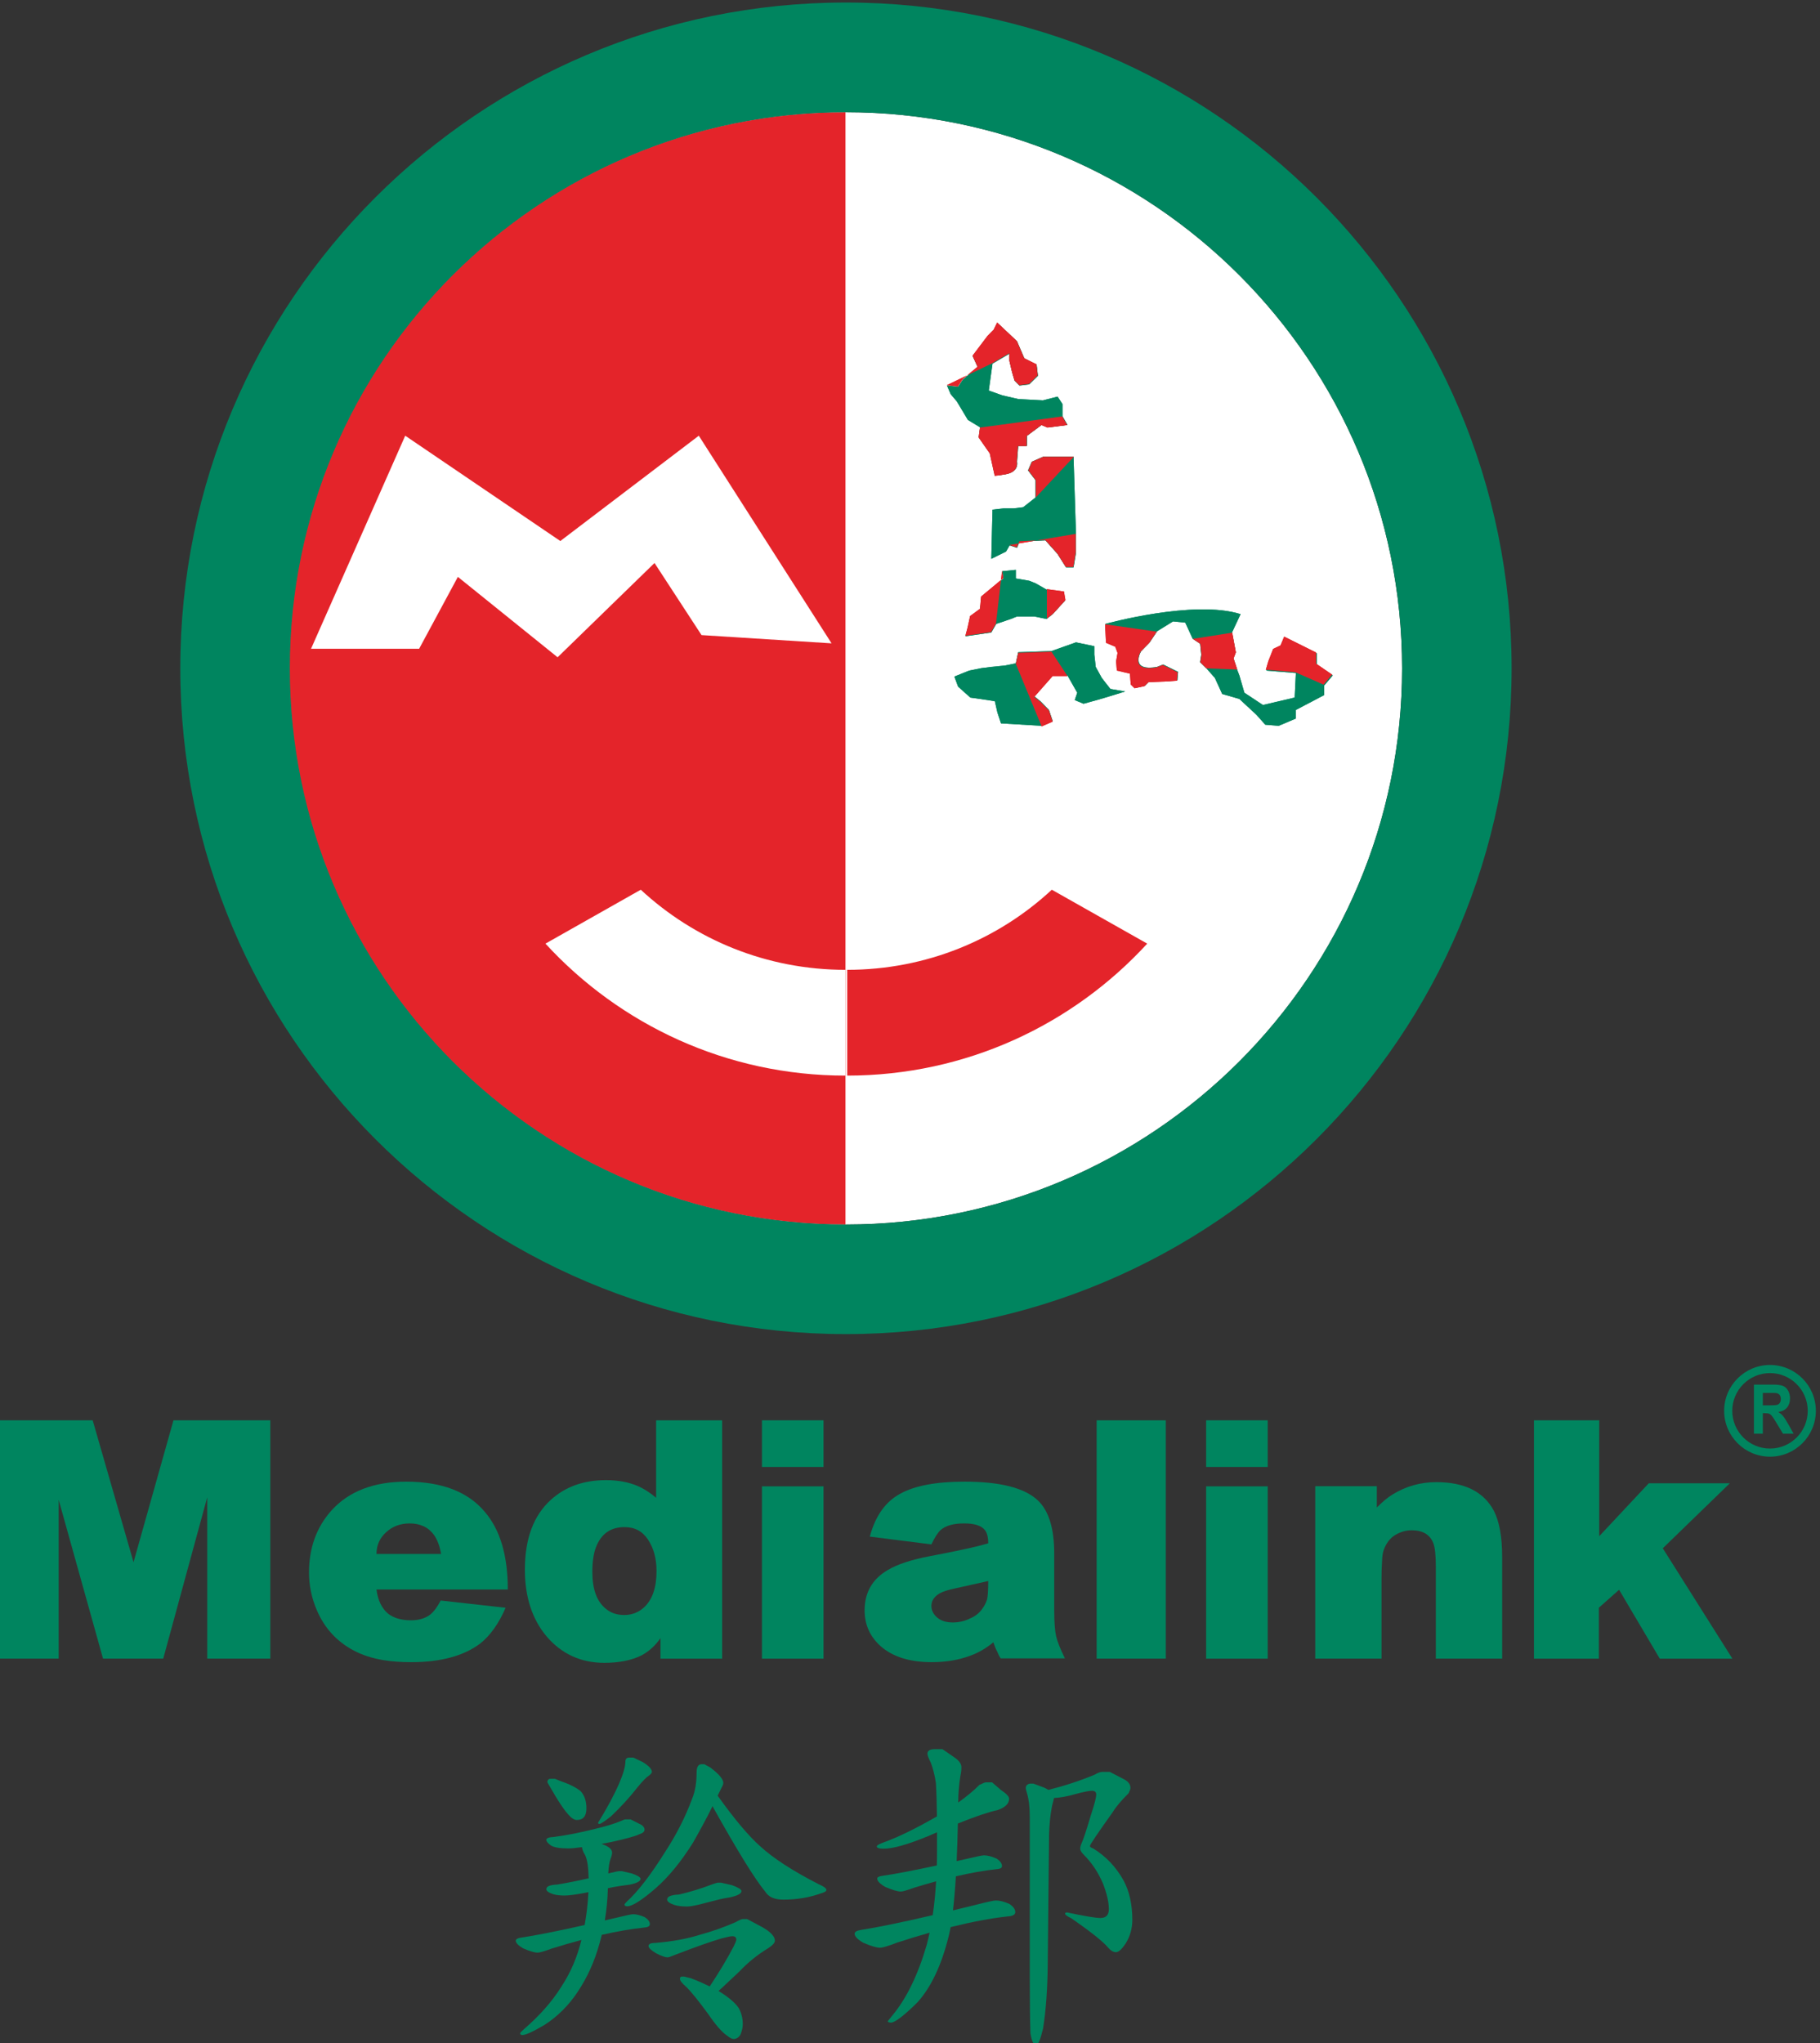 <?xml version="1.0" encoding="UTF-8" standalone="no"?>
<svg
   viewBox="0 0 169.772 190.568"
   height="190.568"
   width="169.772"
   xml:space="preserve"
   id="svg2"
   version="1.1"
   xmlns="http://www.w3.org/2000/svg"
   xmlns:svg="http://www.w3.org/2000/svg"
   xmlns:rdf="http://www.w3.org/1999/02/22-rdf-syntax-ns#"
   xmlns:cc="http://creativecommons.org/ns#"
   xmlns:dc="http://purl.org/dc/elements/1.1/"><rect x="0" y="0" width="169.772" height="190.568" fill="#333333" stroke="none"/><defs
     id="defs6" /><g
     transform="matrix(1.333,0,0,-1.333,-1379.939,937.278)"
     id="g10"><path
       id="path12"
       style="fill:#00855f;fill-opacity:1;fill-rule:nonzero;stroke:none"
       d="m 1092.843,603.754 h -4.309 v -3.265 h 4.309 z" /><path
       id="path14"
       style="fill:#00855f;fill-opacity:1;fill-rule:nonzero;stroke:none"
       d="m 1119.616,600.489 h 4.309 v 3.265 h -4.309 z" /><path
       id="path26"
       style="fill:#00855f;fill-opacity:1;fill-rule:nonzero;stroke:none"
       d="m 1079.533,580.156 h -0.278 c -0.186,0 -0.279,-0.096 -0.279,-0.288 0,-0.335 -0.144,-0.839 -0.431,-1.511 -0.349,-0.807 -0.841,-1.724 -1.478,-2.754 0,-0.062 0.031,-0.092 0.092,-0.092 0.088,0 0.361,0.181 0.819,0.542 0.687,0.651 1.303,1.326 1.849,2.025 0.352,0.434 0.625,0.712 0.819,0.832 0.123,0.096 0.185,0.181 0.185,0.253 0,0.185 -0.209,0.408 -0.626,0.67 z" /><path
       id="path30"
       style="fill:#00855f;fill-opacity:1;fill-rule:nonzero;stroke:none"
       d="m 1092.479,571.306 c -1.806,0.929 -3.16,1.808 -4.062,2.638 -0.816,0.72 -1.811,1.904 -2.983,3.545 0.097,0.197 0.186,0.381 0.26,0.536 0.09,0.154 0.135,0.273 0.135,0.357 0,0.26 -0.303,0.62 -0.91,1.08 l -0.42,0.229 h -0.187 c -0.234,0 -0.351,-0.192 -0.351,-0.574 0,-0.718 -0.104,-1.331 -0.312,-1.838 -0.476,-1.282 -1.101,-2.514 -1.874,-3.697 -1.012,-1.62 -1.912,-2.789 -2.7,-3.507 -0.105,-0.099 -0.157,-0.169 -0.157,-0.211 0,-0.075 0.064,-0.112 0.192,-0.112 0.345,0 0.999,0.412 1.961,1.239 0.917,0.798 1.797,1.869 2.639,3.212 0.578,1.017 1.028,1.861 1.364,2.55 1.721,-3.089 2.957,-5.094 3.696,-5.988 0.225,-0.366 0.645,-0.549 1.26,-0.549 0.929,0 1.791,0.141 2.586,0.424 0.285,0.077 0.427,0.161 0.427,0.251 0,0.118 -0.188,0.257 -0.564,0.415" /><path
       id="path34"
       style="fill:#00855f;fill-opacity:1;fill-rule:nonzero;stroke:none"
       d="m 1074.052,578.67 h -0.33 c -0.107,0 -0.176,-0.064 -0.207,-0.191 0,-0.057 0.04,-0.142 0.12,-0.255 0.618,-1.095 1.097,-1.811 1.436,-2.151 0.18,-0.189 0.35,-0.283 0.509,-0.283 0.446,0 0.67,0.271 0.67,0.815 0,0.508 -0.137,0.91 -0.412,1.207 -0.312,0.254 -0.779,0.487 -1.401,0.699 z" /><path
       id="path38"
       style="fill:#00855f;fill-opacity:1;fill-rule:nonzero;stroke:none"
       d="m 1083.29,569.735 c 0.179,0 0.47,0.047 0.874,0.142 0.739,0.189 1.198,0.307 1.377,0.354 0.202,0.048 0.448,0.095 0.739,0.142 0.546,0.115 0.819,0.263 0.819,0.445 0,0.115 -0.225,0.251 -0.675,0.412 l -0.748,0.171 h -0.249 c -0.022,0 -0.145,-0.037 -0.368,-0.111 -0.759,-0.295 -1.54,-0.535 -2.344,-0.719 -0.545,-0.024 -0.818,-0.139 -0.818,-0.348 0,-0.14 0.174,-0.267 0.523,-0.384 0.232,-0.07 0.522,-0.104 0.87,-0.104" /><path
       id="path42"
       style="fill:#00855f;fill-opacity:1;fill-rule:nonzero;stroke:none"
       d="m 1088.578,568.279 -1.081,0.578 h -0.305 c -0.079,0 -0.254,-0.076 -0.526,-0.228 -0.817,-0.355 -1.643,-0.646 -2.479,-0.873 -0.875,-0.279 -1.916,-0.469 -3.121,-0.57 -0.314,0 -0.47,-0.073 -0.47,-0.218 0,-0.128 0.184,-0.301 0.551,-0.519 0.368,-0.182 0.625,-0.273 0.772,-0.273 0.079,0 0.277,0.066 0.594,0.2 1.385,0.533 2.443,0.906 3.176,1.12 0.395,0.106 0.653,0.16 0.771,0.16 0.186,0 0.279,-0.081 0.279,-0.244 0,-0.061 -0.059,-0.212 -0.176,-0.454 -0.445,-0.856 -1.009,-1.796 -1.685,-2.814 -0.429,0.207 -0.864,0.401 -1.31,0.568 l -0.464,0.117 h -0.186 c -0.081,0 -0.122,-0.055 -0.122,-0.163 0,-0.119 0.139,-0.297 0.416,-0.534 0.347,-0.333 0.867,-0.974 1.561,-1.923 0.519,-0.76 0.953,-1.259 1.3,-1.496 0.208,-0.167 0.364,-0.25 0.468,-0.25 0.198,0 0.361,0.1 0.487,0.3 0.108,0.273 0.163,0.518 0.163,0.736 0,0.413 -0.093,0.787 -0.279,1.123 -0.234,0.366 -0.712,0.768 -1.417,1.203 0.083,0.072 0.17,0.148 0.263,0.239 l 1.195,1.123 c 0.593,0.629 1.258,1.167 1.994,1.617 0.327,0.209 0.491,0.389 0.491,0.539 0,0.293 -0.287,0.605 -0.86,0.936" /><path
       id="path46"
       style="fill:#00855f;fill-opacity:1;fill-rule:nonzero;stroke:none"
       d="m 1080.689,568.498 c 0,0.17 -0.117,0.332 -0.35,0.488 -0.311,0.139 -0.584,0.209 -0.817,0.209 -0.121,0 -0.551,-0.091 -1.291,-0.273 -0.24,-0.056 -0.465,-0.108 -0.694,-0.161 0.122,0.712 0.194,1.462 0.215,2.252 0.18,0.037 0.319,0.065 0.408,0.084 0.307,0.056 0.684,0.113 1.129,0.169 0.5,0.105 0.75,0.24 0.75,0.408 0,0.105 -0.207,0.231 -0.62,0.377 l -0.684,0.157 h -0.229 c -0.036,0 -0.231,-0.041 -0.586,-0.125 -0.046,-0.013 -0.094,-0.022 -0.14,-0.035 0.022,0.47 0.076,0.813 0.162,1.027 0.07,0.174 0.105,0.318 0.105,0.434 0,0.228 -0.223,0.421 -0.667,0.581 -0.027,0.011 -0.049,0.018 -0.075,0.028 0.215,0.039 0.437,0.081 0.679,0.128 1.01,0.22 1.661,0.399 1.954,0.538 0.253,0.079 0.379,0.189 0.379,0.328 0,0.169 -0.13,0.31 -0.389,0.423 l -0.584,0.295 h -0.368 c -0.053,0 -0.16,-0.038 -0.318,-0.114 -0.452,-0.19 -1.042,-0.37 -1.772,-0.541 -1.048,-0.267 -2.01,-0.456 -2.886,-0.57 -0.371,-0.02 -0.557,-0.086 -0.557,-0.2 0,-0.115 0.113,-0.253 0.34,-0.411 0.225,-0.13 0.628,-0.195 1.209,-0.195 0.207,0 0.525,0.031 0.943,0.09 0.03,-0.174 0.093,-0.356 0.223,-0.555 0.154,-0.319 0.234,-0.868 0.247,-1.626 -0.726,-0.165 -1.461,-0.316 -2.212,-0.439 -0.5,-0.021 -0.75,-0.128 -0.75,-0.319 0,-0.128 0.16,-0.245 0.479,-0.352 0.213,-0.063 0.479,-0.095 0.798,-0.095 0.274,0 0.719,0.056 1.335,0.17 0.117,0.023 0.226,0.045 0.334,0.066 -0.035,-0.774 -0.124,-1.541 -0.263,-2.3 -1.947,-0.436 -3.424,-0.729 -4.431,-0.878 -0.259,-0.036 -0.388,-0.109 -0.388,-0.218 0,-0.155 0.17,-0.333 0.511,-0.534 0.464,-0.202 0.804,-0.302 1.021,-0.302 0.139,0 0.477,0.098 1.014,0.296 0.717,0.224 1.394,0.416 2.047,0.591 -0.288,-1.187 -0.751,-2.282 -1.409,-3.276 -0.639,-1.026 -1.507,-2.012 -2.603,-2.958 -0.183,-0.158 -0.274,-0.257 -0.274,-0.296 0,-0.082 0.052,-0.122 0.157,-0.122 0.229,0 0.743,0.235 1.543,0.706 0.913,0.589 1.684,1.354 2.312,2.296 0.686,1.02 1.199,2.158 1.542,3.413 0.059,0.193 0.105,0.396 0.156,0.595 1.075,0.245 2.05,0.413 2.923,0.504 0.294,0.018 0.442,0.099 0.442,0.242" /><path
       id="path50"
       style="fill:#00855f;fill-opacity:1;fill-rule:nonzero;stroke:none"
       d="m 1105.851,569.913 c -0.363,0.163 -0.681,0.244 -0.953,0.244 -0.145,0 -0.663,-0.114 -1.553,-0.343 -0.502,-0.123 -0.981,-0.239 -1.445,-0.351 0.081,0.68 0.148,1.475 0.203,2.382 1.043,0.243 1.992,0.413 2.829,0.499 0.266,0.016 0.398,0.088 0.398,0.216 0,0.184 -0.126,0.361 -0.379,0.529 -0.337,0.15 -0.632,0.226 -0.885,0.226 -0.11,0 -0.501,-0.08 -1.174,-0.239 -0.253,-0.058 -0.493,-0.111 -0.734,-0.165 0.037,0.805 0.066,1.677 0.085,2.631 1.216,0.489 2.154,0.807 2.801,0.946 0.523,0.189 0.785,0.451 0.785,0.787 0,0.154 -0.191,0.358 -0.572,0.613 l -0.624,0.536 h -0.416 c -0.072,0 -0.228,-0.06 -0.467,-0.18 -0.399,-0.404 -0.901,-0.816 -1.482,-1.233 0,0.615 0.051,1.229 0.148,1.843 0.05,0.211 0.075,0.422 0.075,0.634 0,0.244 -0.189,0.487 -0.564,0.731 l -0.766,0.528 h -0.523 c -0.35,0 -0.524,-0.108 -0.524,-0.325 0,-0.105 0.079,-0.314 0.237,-0.627 0.157,-0.418 0.275,-0.888 0.354,-1.41 0.044,-0.782 0.065,-1.563 0.073,-2.344 -1.432,-0.823 -2.633,-1.415 -3.599,-1.771 -0.408,-0.141 -0.611,-0.251 -0.611,-0.331 0,-0.106 0.164,-0.159 0.495,-0.159 0.636,0 1.671,0.293 3.104,0.881 0.213,0.095 0.415,0.182 0.617,0.27 v -1.268 c 0,-0.36 0,-0.711 -0.015,-1.057 -1.663,-0.357 -2.94,-0.6 -3.818,-0.726 -0.235,-0.032 -0.353,-0.096 -0.353,-0.192 0,-0.167 0.184,-0.36 0.554,-0.578 0.502,-0.218 0.871,-0.327 1.106,-0.327 0.125,0 0.429,0.088 0.914,0.264 0.537,0.166 1.051,0.315 1.549,0.451 -0.05,-0.839 -0.128,-1.63 -0.238,-2.369 -2.173,-0.505 -3.846,-0.85 -4.997,-1.029 -0.311,-0.046 -0.467,-0.137 -0.467,-0.274 0,-0.181 0.199,-0.388 0.596,-0.623 0.542,-0.235 0.939,-0.352 1.192,-0.352 0.167,0 0.574,0.124 1.221,0.371 0.776,0.252 1.52,0.478 2.234,0.68 -0.065,-0.306 -0.134,-0.607 -0.211,-0.893 -0.612,-2.083 -1.407,-3.712 -2.385,-4.889 l -0.331,-0.408 c 0,-0.067 0.095,-0.101 0.285,-0.101 0.35,0.105 0.949,0.58 1.798,1.423 0.949,1.055 1.673,2.584 2.173,4.588 0.051,0.199 0.098,0.423 0.143,0.671 1.482,0.369 2.816,0.622 3.993,0.748 0.354,0.023 0.532,0.123 0.532,0.304 0,0.198 -0.136,0.387 -0.408,0.568" /><path
       id="path54"
       style="fill:#00855f;fill-opacity:1;fill-rule:nonzero;stroke:none"
       d="m 1111.702,573.802 c -0.146,0.047 -0.218,0.103 -0.218,0.166 0,0.091 0.534,0.883 1.602,2.378 0.217,0.362 0.585,0.8 1.105,1.313 0.086,0.181 0.13,0.302 0.13,0.362 0,0.246 -0.14,0.446 -0.419,0.601 l -1.025,0.531 h -0.537 c -0.128,0 -0.305,-0.065 -0.53,-0.196 -1.017,-0.424 -2.096,-0.777 -3.234,-1.063 -0.086,0.055 -0.186,0.11 -0.3,0.162 l -0.746,0.277 h -0.232 c -0.202,-0.031 -0.303,-0.14 -0.303,-0.325 0,-0.047 0.031,-0.171 0.093,-0.372 0.124,-0.418 0.186,-0.952 0.186,-1.602 v -11.118 c 0,-1.679 0.016,-3.03 0.047,-4.053 0.093,-0.553 0.225,-0.83 0.396,-0.83 0.14,0 0.303,0.388 0.489,1.165 0.202,1.282 0.311,2.783 0.326,4.505 l 0.093,9.008 c 0.016,0.742 0.085,1.434 0.21,2.075 0.086,0.314 0.131,0.491 0.137,0.542 0.425,0.021 0.912,0.103 1.489,0.272 0.577,0.155 0.964,0.233 1.162,0.233 0.202,0 0.302,-0.088 0.302,-0.264 0,-0.211 -0.122,-0.684 -0.367,-1.421 -0.321,-1.083 -0.534,-1.73 -0.637,-1.94 -0.078,-0.166 -0.116,-0.308 -0.116,-0.429 0,-0.111 0.077,-0.247 0.232,-0.405 0.563,-0.558 1.013,-1.226 1.35,-2.006 0.281,-0.716 0.422,-1.321 0.422,-1.814 0,-0.415 -0.195,-0.622 -0.585,-0.622 l 0.03,-0.065 -0.03,0.064 c -0.33,0 -1.111,0.13 -2.343,0.391 -0.088,0 -0.132,-0.032 -0.132,-0.094 0,-0.076 0.143,-0.18 0.43,-0.315 1.384,-0.957 2.253,-1.653 2.608,-2.086 0.163,-0.188 0.334,-0.28 0.513,-0.287 v -0.005 c 0,0 0.01,0.002 0.01,0.002 0,0 0.01,-0.002 0.01,-0.002 l -10e-4,0.004 c 0.184,0.01 0.414,0.222 0.688,0.643 0.296,0.492 0.445,1.032 0.445,1.617 0,1.075 -0.204,1.992 -0.61,2.751 -0.524,0.948 -1.237,1.698 -2.138,2.252" /><path
       id="path58"
       style="fill:#00855f;fill-opacity:1;fill-rule:nonzero;stroke:none"
       d="m 1044.557,593.824 -2.858,9.93 h -6.744 v -16.676 h 4.364 v 11.113 l 3.104,-11.113 h 4.212 l 3.079,11.288 v -11.288 h 4.415 v 16.676 h -6.777 z" /><path
       id="path62"
       style="fill:#00855f;fill-opacity:1;fill-rule:nonzero;stroke:none"
       d="m 1061.559,594.403 c 0,0.603 0.221,1.106 0.669,1.517 0.444,0.408 0.998,0.62 1.649,0.62 0.744,0 1.322,-0.27 1.714,-0.817 0.238,-0.347 0.4,-0.786 0.486,-1.32 z m 7.595,2.928 c -1.178,1.419 -3.018,2.131 -5.517,2.131 -2.257,0 -3.997,-0.668 -5.208,-1.994 -1.059,-1.172 -1.592,-2.622 -1.592,-4.368 0,-0.891 0.177,-1.764 0.541,-2.618 0.53,-1.245 1.382,-2.191 2.564,-2.821 0.596,-0.326 1.303,-0.553 2.102,-0.687 0.572,-0.094 1.217,-0.142 1.948,-0.142 2.06,0 3.658,0.436 4.807,1.29 0.721,0.565 1.314,1.408 1.795,2.516 l -4.542,0.507 c -0.24,-0.46 -0.484,-0.783 -0.743,-0.993 -0.344,-0.257 -0.789,-0.39 -1.34,-0.39 -0.665,0 -1.194,0.156 -1.588,0.456 -0.442,0.369 -0.726,0.927 -0.822,1.7 h 9.189 c 0,2.363 -0.529,4.164 -1.594,5.413" /><path
       id="path66"
       style="fill:#00855f;fill-opacity:1;fill-rule:nonzero;stroke:none"
       d="m 1080.277,590.661 c -0.386,-0.352 -0.856,-0.53 -1.384,-0.53 -0.514,0 -0.951,0.148 -1.306,0.456 -0.615,0.506 -0.923,1.352 -0.923,2.568 0,0.701 0.085,1.278 0.252,1.715 0.363,0.945 1.026,1.412 2.003,1.412 0.707,0 1.251,-0.287 1.64,-0.873 0.395,-0.594 0.597,-1.324 0.597,-2.207 0,-1.158 -0.295,-2.007 -0.879,-2.541 m 5.47,-3.584 v 16.677 h -4.62 v -5.417 c -0.444,0.373 -0.898,0.657 -1.359,0.852 -0.62,0.25 -1.335,0.38 -2.15,0.38 -1.564,0 -2.847,-0.461 -3.857,-1.379 -1.211,-1.093 -1.817,-2.727 -1.817,-4.882 0,-1.909 0.507,-3.479 1.536,-4.693 1.045,-1.211 2.385,-1.83 4.026,-1.83 1.043,0 1.911,0.182 2.595,0.519 0.533,0.288 0.979,0.695 1.331,1.209 v -1.436 z" /><path
       id="path68"
       style="fill:#00855f;fill-opacity:1;fill-rule:nonzero;stroke:none"
       d="m 1088.534,587.077 h 4.309 v 12.058 h -4.309 z" /><path
       id="path72"
       style="fill:#00855f;fill-opacity:1;fill-rule:nonzero;stroke:none"
       d="m 1104.295,591.25 c -0.073,-0.239 -0.168,-0.432 -0.284,-0.596 -0.208,-0.335 -0.505,-0.591 -0.905,-0.759 -0.385,-0.193 -0.798,-0.285 -1.222,-0.285 -0.514,0 -0.909,0.145 -1.186,0.435 -0.209,0.221 -0.307,0.46 -0.307,0.721 0,0.361 0.19,0.643 0.561,0.87 0.244,0.14 0.608,0.253 1.105,0.358 l 2.311,0.516 c 0,-0.596 -0.027,-1.019 -0.073,-1.26 m -4.003,3.001 c -1.327,-0.252 -2.306,-0.584 -2.955,-0.973 -1.08,-0.631 -1.619,-1.573 -1.619,-2.821 0,-0.995 0.37,-1.824 1.102,-2.49 0.847,-0.755 2.04,-1.135 3.596,-1.135 0.988,0 1.879,0.151 2.668,0.441 0.602,0.22 1.149,0.535 1.642,0.951 0.072,-0.225 0.164,-0.454 0.288,-0.693 0.061,-0.154 0.134,-0.301 0.226,-0.435 h 4.494 c -0.326,0.663 -0.527,1.179 -0.612,1.537 -0.087,0.379 -0.136,0.987 -0.136,1.824 v 3.977 c 0,1.74 -0.376,2.975 -1.127,3.697 -0.927,0.892 -2.641,1.331 -5.158,1.331 -1.985,0 -3.483,-0.285 -4.491,-0.846 -1.03,-0.551 -1.74,-1.551 -2.13,-2.999 l 4.311,-0.545 c 0.241,0.501 0.453,0.833 0.646,1.005 0.344,0.302 0.884,0.463 1.64,0.463 0.715,0 1.194,-0.152 1.433,-0.438 0.17,-0.189 0.258,-0.505 0.258,-0.955 -0.461,-0.134 -1.045,-0.283 -1.746,-0.429 -0.718,-0.154 -1.496,-0.315 -2.33,-0.467" /><path
       id="path74"
       style="fill:#00855f;fill-opacity:1;fill-rule:nonzero;stroke:none"
       d="m 1119.616,587.077 h 4.309 v 12.058 h -4.309 z" /><path
       id="path78"
       style="fill:#00855f;fill-opacity:1;fill-rule:nonzero;stroke:none"
       d="m 1135.721,599.428 c -1.121,0 -2.144,-0.295 -3.078,-0.875 -0.314,-0.187 -0.672,-0.491 -1.083,-0.898 v 1.488 h -4.307 v -12.063 h 4.637 v 5.652 c 0,0.352 0.01,0.724 0.034,1.098 0.011,0.395 0.053,0.676 0.12,0.851 0.174,0.48 0.444,0.828 0.794,1.042 0.381,0.229 0.764,0.338 1.16,0.338 0.77,0 1.276,-0.295 1.514,-0.895 0.123,-0.31 0.179,-0.872 0.179,-1.69 v -6.396 h 4.642 v 7.106 c 0,1.407 -0.196,2.486 -0.584,3.241 -0.708,1.327 -2.042,2.001 -4.028,2.001" /><path
       id="path82"
       style="fill:#00855f;fill-opacity:1;fill-rule:nonzero;stroke:none"
       d="m 1156.261,599.347 h -5.671 l -3.465,-3.701 v 8.108 h -4.567 v -16.676 h 4.542 v 3.565 l 1.415,1.254 2.847,-4.819 h 5.081 l -4.871,7.722 z" /><path
       id="path84"
       style="fill:#00855f;fill-opacity:1;fill-rule:nonzero;stroke:none"
       d="m 1111.955,587.08 h 4.839 v 16.674 h -4.839 z" /><path
       id="path88"
       style="fill:#00855f;fill-opacity:1;fill-rule:nonzero;stroke:none"
       d="m 1159.035,604.801 h -0.462 v 0.871 h 0.487 c 0.253,0 0.405,-0.004 0.455,-0.012 0.101,-0.018 0.18,-0.063 0.235,-0.134 0.056,-0.071 0.083,-0.165 0.083,-0.28 0,-0.103 -0.021,-0.189 -0.063,-0.258 -0.042,-0.069 -0.1,-0.117 -0.175,-0.145 -0.074,-0.028 -0.261,-0.042 -0.56,-0.042 m 0.959,-0.754 c -0.087,0.104 -0.199,0.2 -0.333,0.288 0.271,0.044 0.474,0.149 0.611,0.317 0.136,0.168 0.204,0.381 0.204,0.638 0,0.203 -0.045,0.384 -0.135,0.542 -0.09,0.157 -0.209,0.267 -0.359,0.329 -0.15,0.061 -0.39,0.092 -0.72,0.092 h -1.312 v -3.434 h 0.623 v 1.434 h 0.127 c 0.143,0 0.248,-0.013 0.314,-0.039 0.066,-0.026 0.128,-0.073 0.187,-0.143 0.059,-0.069 0.169,-0.238 0.329,-0.504 l 0.451,-0.748 h 0.746 l -0.377,0.67 c -0.149,0.267 -0.268,0.453 -0.356,0.558" /><path
       id="path92"
       style="fill:#00855f;fill-opacity:1;fill-rule:nonzero;stroke:none"
       d="m 1159.075,601.777 c -1.456,0 -2.641,1.185 -2.641,2.641 0,1.456 1.185,2.641 2.641,2.641 1.456,0 2.641,-1.185 2.641,-2.641 0,-1.456 -1.185,-2.641 -2.641,-2.641 m 0,5.85 c -1.769,0 -3.209,-1.439 -3.209,-3.209 0,-1.769 1.44,-3.209 3.209,-3.209 1.769,0 3.209,1.44 3.209,3.209 0,1.77 -1.44,3.209 -3.209,3.209" /><path
       id="path96"
       style="fill:#ffffff;fill-opacity:1;fill-rule:nonzero;stroke:none"
       d="m 1094.407,617.454 c -21.479,0 -38.913,17.435 -38.913,38.917 0,21.49 17.434,38.911 38.913,38.911 21.502,0 38.921,-17.421 38.921,-38.911 0,-21.482 -17.419,-38.917 -38.921,-38.917" /><path
       id="path100"
       style="fill:#00855f;fill-opacity:1;fill-rule:nonzero;stroke:none"
       d="m 1105.863,678.392 -1.196,-0.701 -0.261,-1.884 0.947,-0.337 1.116,-0.258 1.727,-0.093 1.026,0.264 0.34,-0.521 v -0.854 l 0.351,-0.603 -1.387,-0.176 -0.42,0.176 -1.031,-0.765 v -0.702 h -0.606 l -0.085,-1.115 c 0,0 0.175,-0.684 -0.771,-0.859 -0.946,-0.17 -0.781,-0.083 -0.781,-0.083 l -0.34,1.538 -0.782,1.123 0.096,0.687 -0.861,0.523 -0.771,1.29 -0.431,0.509 -0.26,0.603 0.776,-0.087 0.34,0.515 1.037,0.863 -0.351,0.772 1.042,1.378 0.43,0.433 0.25,0.507 1.377,-1.291 0.515,-1.203 0.856,-0.426 0.091,-0.778 -0.606,-0.595 -0.681,-0.088 -0.34,0.341 -0.175,0.599 -0.181,0.772 z" /><path
       id="path104"
       style="fill:#00855f;fill-opacity:1;fill-rule:nonzero;stroke:none"
       d="m 1108.196,671.167 h 2.142 l 0.17,-5.416 v -1.29 l -0.17,-1.03 h -0.521 l -0.595,0.942 -0.85,0.951 -1.813,-0.088 -0.175,-0.433 -0.521,0.17 -0.25,-0.433 -1.031,-0.507 0.085,3.441 0.77,0.087 h 0.697 l 0.68,0.083 0.866,0.682 v 1.205 l -0.526,0.691 0.261,0.601 z" /><path
       id="path108"
       style="fill:#00855f;fill-opacity:1;fill-rule:nonzero;stroke:none"
       d="m 1104.832,662.149 0.606,0.509 -0.085,0.51 0.946,0.093 v -0.603 l 0.941,-0.162 0.441,-0.175 0.765,-0.439 1.196,-0.165 0.101,-0.601 -0.866,-0.954 -0.431,-0.338 -0.855,0.175 h -1.207 l -0.436,-0.175 -1.021,-0.344 -0.345,-0.602 -1.797,-0.263 0.16,0.602 0.17,0.782 0.691,0.508 0.08,0.86 z" /><path
       id="path112"
       style="fill:#00855f;fill-opacity:1;fill-rule:nonzero;stroke:none"
       d="m 1101.998,655.794 1.036,0.419 0.851,0.17 0.696,0.088 0.946,0.093 0.771,0.156 0.17,0.779 2.323,0.08 1.717,0.609 1.286,-0.269 v -0.589 l 0.096,-0.859 0.425,-0.773 0.601,-0.77 1.041,-0.176 -1.387,-0.426 -0.6,-0.175 -0.936,-0.258 -0.611,0.258 0.175,0.514 -0.685,1.208 h -1.037 l -1.286,-1.459 0.43,-0.346 0.596,-0.608 0.26,-0.777 -0.771,-0.333 -2.843,0.168 -0.255,0.772 -0.176,0.778 -0.505,0.083 -1.212,0.175 -0.856,0.767 z" /><path
       id="path116"
       style="fill:#00855f;fill-opacity:1;fill-rule:nonzero;stroke:none"
       d="m 1112.571,659.48 c 0,0 6.198,1.719 9.456,0.682 l -0.601,-1.283 0.256,-1.381 -0.16,-0.42 0.255,-0.777 0.165,-0.428 0.351,-1.209 1.297,-0.859 2.222,0.521 0.085,1.717 -2.063,0.17 0.176,0.594 0.34,0.867 0.515,0.245 0.256,0.614 2.237,-1.115 v -0.779 l 1.117,-0.766 -0.596,-0.702 v -0.67 l -1.982,-1.041 v -0.602 l -1.202,-0.509 -0.94,0.078 -0.612,0.687 -1.201,1.115 -1.201,0.348 -0.511,1.12 -0.605,0.686 -0.431,0.424 0.08,0.523 -0.08,0.77 -0.521,0.345 -0.515,1.123 -0.856,0.087 -1.117,-0.689 -0.52,-0.778 -0.596,-0.609 c 0,0 -0.856,-1.454 1.116,-1.108 l 0.426,0.168 1.041,-0.514 -0.047,-0.591 -0.595,-0.047 -1.404,-0.058 -0.271,-0.274 -0.701,-0.15 -0.266,0.263 -0.059,0.759 -0.914,0.216 -0.053,0.642 0.101,0.59 -0.16,0.434 -0.648,0.273 z" /><path
       id="path120"
       style="fill:#e4242a;fill-opacity:1;fill-rule:nonzero;stroke:none"
       d="m 1101.467,676.182 0.776,-0.088 0.34,0.516 1.037,0.863 -0.351,0.772 1.042,1.378 0.43,0.435 0.25,0.507 1.377,-1.293 0.515,-1.203 0.856,-0.424 0.091,-0.779 -0.606,-0.596 -0.681,-0.088 -0.34,0.34 -0.175,0.6 -0.181,0.772 v 0.526 l -1.196,-0.702" /><path
       id="path124"
       style="fill:#e4242a;fill-opacity:1;fill-rule:nonzero;stroke:none"
       d="m 1109.546,673.996 0.351,-0.603 -1.387,-0.176 -0.42,0.176 -1.032,-0.767 v -0.701 h -0.606 l -0.085,-1.116 c 0,0 0.176,-0.683 -0.77,-0.859 -0.946,-0.168 -0.782,-0.081 -0.782,-0.081 l -0.34,1.539 -0.781,1.12 0.096,0.689 z" /><path
       id="path128"
       style="fill:#e4242a;fill-opacity:1;fill-rule:nonzero;stroke:none"
       d="m 1107.696,668.328 v 1.205 l -0.526,0.691 0.26,0.6 0.782,0.345 h 2.142 z" /><path
       id="path132"
       style="fill:#e4242a;fill-opacity:1;fill-rule:nonzero;stroke:none"
       d="m 1110.492,665.779 v -1.291 l -0.17,-1.028 h -0.521 l -0.595,0.941 -0.851,0.95 -1.812,-0.088 -0.176,-0.431 -0.521,0.168" /><path
       id="path136"
       style="fill:#e4242a;fill-opacity:1;fill-rule:nonzero;stroke:none"
       d="m 1104.911,659.508 -0.345,-0.6 -1.797,-0.263 0.159,0.6 0.171,0.784 0.691,0.507 0.079,0.859 0.946,0.784 0.606,0.507 -0.085,0.512" /><path
       id="path140"
       style="fill:#e4242a;fill-opacity:1;fill-rule:nonzero;stroke:none"
       d="m 1108.472,661.911 1.196,-0.165 0.102,-0.6 -0.867,-0.954 -0.431,-0.338" /><path
       id="path144"
       style="fill:#e4242a;fill-opacity:1;fill-rule:nonzero;stroke:none"
       d="m 1109.913,655.832 h -1.036 l -1.287,-1.459 0.431,-0.347 0.595,-0.607 0.261,-0.777 -0.771,-0.335 -1.807,4.372 0.17,0.779 2.322,0.079 z" /><path
       id="path148"
       style="fill:#e4242a;fill-opacity:1;fill-rule:nonzero;stroke:none"
       d="m 1119.64,656.369 -0.431,0.426 0.08,0.521 -0.08,0.772 -0.52,0.344 2.753,0.434 0.255,-1.38 -0.16,-0.423 0.256,-0.775 z" /><path
       id="path152"
       style="fill:#e4242a;fill-opacity:1;fill-rule:nonzero;stroke:none"
       d="m 1116.159,658.938 -0.521,-0.779 -0.595,-0.608 c 0,0 -0.856,-1.454 1.116,-1.109 l 0.425,0.169 1.042,-0.514 -0.048,-0.591 -0.596,-0.046 -1.403,-0.059 -0.271,-0.274 -0.701,-0.151 -0.266,0.263 -0.058,0.76 -0.915,0.215 -0.053,0.642 0.101,0.591 -0.159,0.434 -0.649,0.273 -0.064,1.298 z" /><path
       id="path156"
       style="fill:#e4242a;fill-opacity:1;fill-rule:nonzero;stroke:none"
       d="m 1125.854,656.099 -2.062,0.172 0.175,0.594 0.34,0.867 0.516,0.244 0.255,0.613 2.238,-1.115 v -0.779 l 1.116,-0.764 -0.595,-0.702 z" /><path
       id="path160"
       style="fill:#00855f;fill-opacity:1;fill-rule:nonzero;stroke:none"
       d="m 1105.863,678.392 -1.196,-0.701 -0.261,-1.884 0.947,-0.337 1.116,-0.258 1.727,-0.093 1.026,0.264 0.34,-0.521 v -0.854 l 0.351,-0.603 -1.387,-0.176 -0.42,0.176 -1.031,-0.765 v -0.702 h -0.606 l -0.085,-1.115 c 0,0 0.175,-0.684 -0.771,-0.859 -0.946,-0.17 -0.781,-0.083 -0.781,-0.083 l -0.34,1.538 -0.782,1.123 0.096,0.687 -0.861,0.523 -0.771,1.29 -0.431,0.509 -0.26,0.603 0.776,-0.087 0.34,0.515 1.037,0.863 -0.351,0.772 1.042,1.378 0.43,0.433 0.25,0.507 1.377,-1.291 0.515,-1.203 0.856,-0.426 0.091,-0.778 -0.606,-0.595 -0.681,-0.088 -0.34,0.341 -0.175,0.599 -0.181,0.772 z" /><path
       id="path164"
       style="fill:#00855f;fill-opacity:1;fill-rule:nonzero;stroke:none"
       d="m 1108.196,671.167 h 2.142 l 0.17,-5.416 v -1.29 l -0.17,-1.03 h -0.521 l -0.595,0.942 -0.85,0.951 -1.813,-0.088 -0.175,-0.433 -0.521,0.17 -0.25,-0.433 -1.031,-0.507 0.085,3.441 0.77,0.087 h 0.697 l 0.68,0.083 0.866,0.682 v 1.205 l -0.526,0.691 0.261,0.601 z" /><path
       id="path168"
       style="fill:#00855f;fill-opacity:1;fill-rule:nonzero;stroke:none"
       d="m 1104.832,662.149 0.606,0.509 -0.085,0.51 0.946,0.093 v -0.603 l 0.941,-0.162 0.441,-0.175 0.765,-0.439 1.196,-0.165 0.101,-0.601 -0.866,-0.954 -0.431,-0.338 -0.855,0.175 h -1.207 l -0.436,-0.175 -1.021,-0.344 -0.345,-0.602 -1.797,-0.263 0.16,0.602 0.17,0.782 0.691,0.508 0.08,0.86 z" /><path
       id="path172"
       style="fill:#00855f;fill-opacity:1;fill-rule:nonzero;stroke:none"
       d="m 1101.998,655.794 1.036,0.419 0.851,0.17 0.696,0.088 0.946,0.093 0.771,0.156 0.17,0.779 2.323,0.08 1.717,0.609 1.286,-0.269 v -0.589 l 0.096,-0.859 0.425,-0.773 0.601,-0.77 1.041,-0.176 -1.387,-0.426 -0.6,-0.175 -0.936,-0.258 -0.611,0.258 0.175,0.514 -0.685,1.208 h -1.037 l -1.286,-1.459 0.43,-0.346 0.596,-0.608 0.26,-0.777 -0.771,-0.333 -2.843,0.168 -0.255,0.772 -0.176,0.778 -0.505,0.083 -1.212,0.175 -0.856,0.767 z" /><path
       id="path176"
       style="fill:#00855f;fill-opacity:1;fill-rule:nonzero;stroke:none"
       d="m 1112.571,659.48 c 0,0 6.198,1.719 9.456,0.682 l -0.601,-1.283 0.256,-1.381 -0.16,-0.42 0.255,-0.777 0.165,-0.428 0.351,-1.209 1.297,-0.859 2.222,0.521 0.085,1.717 -2.063,0.17 0.176,0.594 0.34,0.867 0.515,0.245 0.256,0.614 2.237,-1.115 v -0.779 l 1.117,-0.766 -0.596,-0.702 v -0.67 l -1.982,-1.041 v -0.602 l -1.202,-0.509 -0.94,0.078 -0.612,0.687 -1.201,1.115 -1.201,0.348 -0.511,1.12 -0.605,0.686 -0.431,0.424 0.08,0.523 -0.08,0.77 -0.521,0.345 -0.515,1.123 -0.856,0.087 -1.117,-0.689 -0.52,-0.778 -0.596,-0.609 c 0,0 -0.856,-1.454 1.116,-1.108 l 0.426,0.168 1.041,-0.514 -0.047,-0.591 -0.595,-0.047 -1.404,-0.058 -0.271,-0.274 -0.701,-0.15 -0.266,0.263 -0.059,0.759 -0.914,0.216 -0.053,0.642 0.101,0.59 -0.16,0.434 -0.648,0.273 z" /><path
       id="path180"
       style="fill:#e4242a;fill-opacity:1;fill-rule:nonzero;stroke:none"
       d="m 1101.467,676.182 0.776,-0.088 0.34,0.516 1.037,0.863 -0.351,0.772 1.042,1.378 0.43,0.435 0.25,0.507 1.377,-1.293 0.515,-1.203 0.856,-0.424 0.091,-0.779 -0.606,-0.596 -0.681,-0.088 -0.34,0.34 -0.175,0.6 -0.181,0.772 v 0.526 l -1.196,-0.702" /><path
       id="path184"
       style="fill:#e4242a;fill-opacity:1;fill-rule:nonzero;stroke:none"
       d="m 1109.546,673.996 0.351,-0.603 -1.387,-0.176 -0.42,0.176 -1.032,-0.767 v -0.701 h -0.606 l -0.085,-1.116 c 0,0 0.176,-0.683 -0.77,-0.859 -0.946,-0.168 -0.782,-0.081 -0.782,-0.081 l -0.34,1.539 -0.781,1.12 0.096,0.689 z" /><path
       id="path188"
       style="fill:#e4242a;fill-opacity:1;fill-rule:nonzero;stroke:none"
       d="m 1107.696,668.328 v 1.205 l -0.526,0.691 0.26,0.6 0.782,0.345 h 2.142 z" /><path
       id="path192"
       style="fill:#e4242a;fill-opacity:1;fill-rule:nonzero;stroke:none"
       d="m 1110.492,665.779 v -1.291 l -0.17,-1.028 h -0.521 l -0.595,0.941 -0.851,0.95 -1.812,-0.088 -0.176,-0.431 -0.521,0.168" /><path
       id="path196"
       style="fill:#e4242a;fill-opacity:1;fill-rule:nonzero;stroke:none"
       d="m 1104.911,659.508 -0.345,-0.6 -1.797,-0.263 0.159,0.6 0.171,0.784 0.691,0.507 0.079,0.859 0.946,0.784 0.606,0.507 -0.085,0.512" /><path
       id="path200"
       style="fill:#e4242a;fill-opacity:1;fill-rule:nonzero;stroke:none"
       d="m 1108.472,661.911 1.196,-0.165 0.102,-0.6 -0.867,-0.954 -0.431,-0.338" /><path
       id="path204"
       style="fill:#e4242a;fill-opacity:1;fill-rule:nonzero;stroke:none"
       d="m 1109.913,655.832 h -1.036 l -1.287,-1.459 0.431,-0.347 0.595,-0.607 0.261,-0.777 -0.771,-0.335 -1.807,4.372 0.17,0.779 2.322,0.079 z" /><path
       id="path208"
       style="fill:#e4242a;fill-opacity:1;fill-rule:nonzero;stroke:none"
       d="m 1119.64,656.369 -0.431,0.426 0.08,0.521 -0.08,0.772 -0.52,0.344 2.753,0.434 0.255,-1.38 -0.16,-0.423 0.256,-0.775 z" /><path
       id="path212"
       style="fill:#e4242a;fill-opacity:1;fill-rule:nonzero;stroke:none"
       d="m 1116.159,658.938 -0.521,-0.779 -0.595,-0.608 c 0,0 -0.856,-1.454 1.116,-1.109 l 0.425,0.169 1.042,-0.514 -0.048,-0.591 -0.596,-0.046 -1.403,-0.059 -0.271,-0.274 -0.701,-0.151 -0.266,0.263 -0.058,0.76 -0.915,0.215 -0.053,0.642 0.101,0.591 -0.159,0.434 -0.649,0.273 -0.064,1.298 z" /><path
       id="path216"
       style="fill:#e4242a;fill-opacity:1;fill-rule:nonzero;stroke:none"
       d="m 1125.854,656.099 -2.062,0.172 0.175,0.594 0.34,0.867 0.516,0.244 0.255,0.613 2.238,-1.115 v -0.779 l 1.116,-0.764 -0.595,-0.702 z" /><path
       id="path220"
       style="fill:#e4242a;fill-opacity:1;fill-rule:nonzero;stroke:none"
       d="m 1094.378,695.282 c -21.48,0 -38.914,-17.421 -38.914,-38.911 0,-21.482 17.434,-38.917 38.914,-38.917 z" /><path
       id="path224"
       style="fill:#00855f;fill-opacity:1;fill-rule:nonzero;stroke:none"
       d="m 1094.407,617.454 c -21.479,0 -38.913,17.435 -38.913,38.917 0,21.49 17.434,38.911 38.913,38.911 21.502,0 38.921,-17.421 38.921,-38.911 0,-21.482 -17.419,-38.917 -38.921,-38.917 m 0,85.504 c -25.721,0 -46.578,-20.862 -46.578,-46.587 0,-25.713 20.857,-46.584 46.578,-46.584 25.733,0 46.586,20.871 46.586,46.584 0,25.725 -20.853,46.587 -46.586,46.587" /><path
       id="path228"
       style="fill:#ffffff;fill-opacity:1;fill-rule:nonzero;stroke:none"
       d="m 1094.378,635.275 c -5.522,0 -10.562,2.115 -14.325,5.605 l -6.67,-3.772 c 5.208,-5.673 12.681,-9.234 20.995,-9.234 z" /><path
       id="path232"
       style="fill:#e4242a;fill-opacity:1;fill-rule:nonzero;stroke:none"
       d="m 1094.499,635.275 c 5.522,0 10.561,2.115 14.318,5.605 l 6.677,-3.772 c -5.209,-5.673 -12.677,-9.234 -20.995,-9.234 z" /><path
       id="path236"
       style="fill:#ffffff;fill-opacity:1;fill-rule:nonzero;stroke:none"
       d="m 1056.979,657.74 6.591,14.908 10.854,-7.369 9.69,7.369 9.291,-14.529 -9.1,0.577 -3.29,5.045 -6.782,-6.597 -6.979,5.626 -2.711,-5.03 z" /></g></svg>
